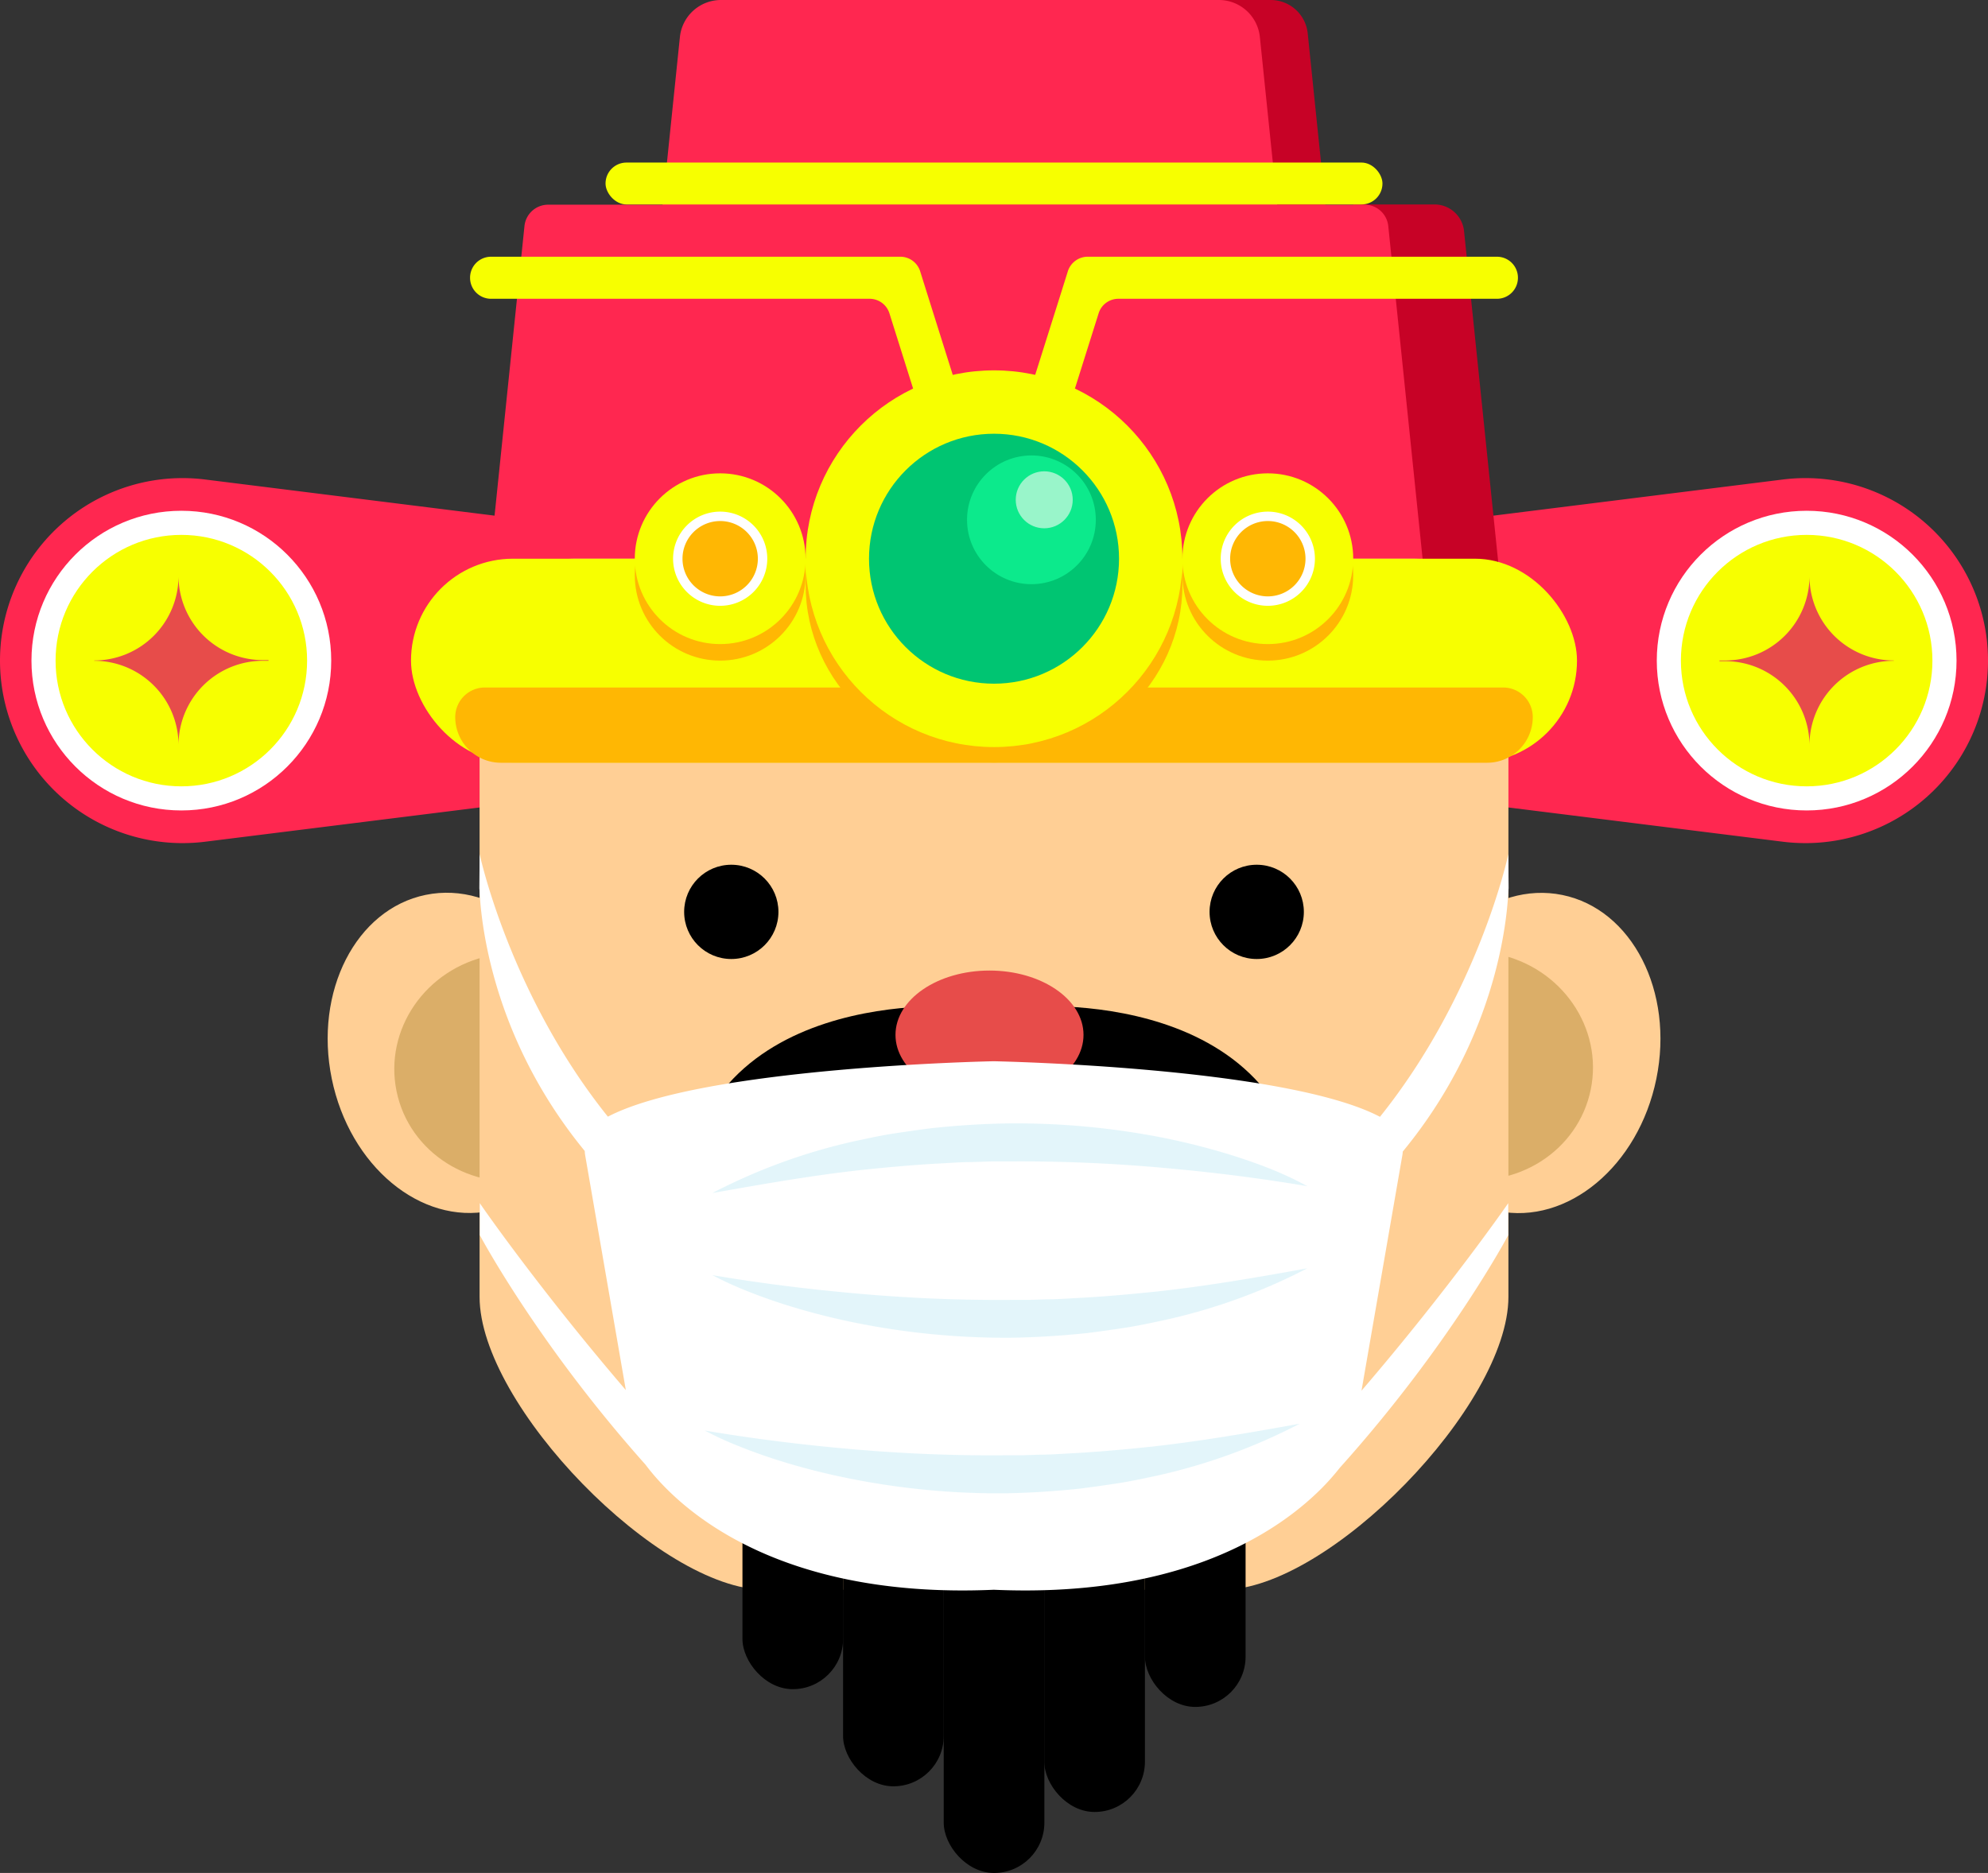 <svg xmlns="http://www.w3.org/2000/svg" viewBox="0 0 422.07 397.75"><rect x="0" y="0" width="422.07" height="397.75" fill="#333333" stroke="none"/><defs><style>.cls-1{fill:#ff2750;}.cls-2{fill:#fff;}.cls-3{fill:#f7ff00;}.cls-4{fill:#e74c4a;}.cls-5{fill:#c70226;}.cls-6{fill:#ffcf95;}.cls-7{fill:#dbae68;}.cls-8{fill:#ffb703;}.cls-9{fill:#00c572;}.cls-10{fill:#0cea8c;}.cls-11{fill:#99f5ca;}.cls-12{opacity:0.21;}.cls-13{fill:#79d1e9;}</style></defs><title>Asset 1</title><g id="Layer_2" data-name="Layer 2"><g id="Layer_1-2" data-name="Layer 1"><path class="cls-1" d="M378.51,178.75,261.89,164.19V116.4l116.62-14.57a38.76,38.76,0,0,1,43.56,38.46h0A38.76,38.76,0,0,1,378.51,178.75Z"/><circle class="cls-2" cx="383.57" cy="140.29" r="31.82"/><circle class="cls-3" cx="383.57" cy="140.29" r="26.7"/><path class="cls-4" d="M402.08,140.33v-.07a17.91,17.91,0,0,1-17.91-17.91,17.91,17.91,0,0,1-17.91,17.91c-.41,0-.8,0-1.2,0v.15c.4,0,.79,0,1.2,0a17.91,17.91,0,0,1,17.91,17.91A17.91,17.91,0,0,1,402.08,140.33Z"/><path class="cls-1" d="M43.56,101.83,160.18,116.4v47.79L43.56,178.75A38.76,38.76,0,0,1,0,140.29H0A38.76,38.76,0,0,1,43.56,101.83Z"/><circle class="cls-2" cx="38.5" cy="140.29" r="31.82"/><circle class="cls-3" cx="38.5" cy="140.29" r="26.7"/><path class="cls-4" d="M20,140.26v.07A17.91,17.91,0,0,1,37.9,158.24a17.91,17.91,0,0,1,17.92-17.91c.4,0,.8,0,1.19,0v-.15c-.39,0-.79,0-1.19,0A17.91,17.91,0,0,1,37.9,122.35,17.91,17.91,0,0,1,20,140.26Z"/><path class="cls-5" d="M269.78,0h-14l6.66,64.52h21.12L277.64,7.09A7.9,7.9,0,0,0,269.78,0Z"/><path class="cls-1" d="M144.35,7.86,138.5,64.52H273.33L267.48,7.86A8.75,8.75,0,0,0,258.77,0H153.07A8.76,8.76,0,0,0,144.35,7.86Z"/><path class="cls-5" d="M304.56,43.42H287.3l10,96.87h22.95l-9.42-91.22A6.3,6.3,0,0,0,304.56,43.42Z"/><path class="cls-1" d="M111.35,48l-9.53,92.34H304.27L294.74,48a5.05,5.05,0,0,0-5-4.53H116.38A5.05,5.05,0,0,0,111.35,48Z"/><path class="cls-3" d="M197.18,63.42l-1.82-5.8a4.42,4.42,0,0,0-4.23-3.1H104.25A4.45,4.45,0,0,0,99.8,59h0a4.45,4.45,0,0,0,4.45,4.45h80.37a4.41,4.41,0,0,1,4.21,3.08l13.72,43.59,8.49-2.67Z"/><path class="cls-3" d="M224.89,63.42l1.82-5.8a4.43,4.43,0,0,1,4.23-3.1h86.88A4.45,4.45,0,0,1,322.27,59h0a4.45,4.45,0,0,1-4.45,4.45H237.45a4.39,4.39,0,0,0-4.2,3.08l-13.73,43.59L211,107.42Z"/><ellipse class="cls-6" cx="324.82" cy="223.6" rx="34.25" ry="27.38" transform="translate(40.63 496.99) rotate(-78.43)"/><ellipse class="cls-7" cx="313.13" cy="226.55" rx="24.21" ry="25.18" transform="matrix(0.2, -0.98, 0.98, 0.2, 28.41, 487.9)"/><ellipse class="cls-6" cx="97.25" cy="223.6" rx="27.38" ry="34.25" transform="translate(-42.86 24.04) rotate(-11.57)"/><ellipse class="cls-7" cx="108.94" cy="226.55" rx="25.18" ry="24.21" transform="matrix(0.98, -0.2, 0.2, 0.98, -43.21, 26.44)"/><path class="cls-6" d="M259.64,337.61H162.43c-22.43,0-60.61-39.18-60.61-62.2V139.3c0-11.4,9-20.65,20.12-20.65H300.13c11.11,0,20.12,9.25,20.12,20.65V275.41C320.25,298.43,282.07,337.61,259.64,337.61Z"/><rect class="cls-3" x="87.26" y="118.65" width="247.55" height="43.28" rx="21.64"/><ellipse class="cls-8" cx="211.04" cy="124.2" rx="40" ry="37.73"/><path class="cls-8" d="M102.94,146H319.13a6.29,6.29,0,0,1,6.29,6.29v0a9.69,9.69,0,0,1-9.69,9.69H106.34a9.69,9.69,0,0,1-9.69-9.69v0a6.29,6.29,0,0,1,6.29-6.29Z"/><circle class="cls-3" cx="211.04" cy="118.65" r="40"/><circle class="cls-8" cx="269.17" cy="122.16" r="18.13"/><circle class="cls-3" cx="269.17" cy="118.65" r="18.13"/><circle class="cls-8" cx="269.17" cy="118.65" r="9"/><path class="cls-2" d="M269.17,110.65a8,8,0,1,1-8,8,8,8,0,0,1,8-8m0-2a10,10,0,1,0,10,10,10,10,0,0,0-10-10Z"/><circle class="cls-8" cx="152.9" cy="122.16" r="18.13"/><circle class="cls-3" cx="152.9" cy="118.65" r="18.13"/><circle class="cls-8" cx="152.9" cy="118.65" r="9"/><path class="cls-2" d="M152.9,110.65a8,8,0,1,1-8,8,8,8,0,0,1,8-8m0-2a10,10,0,1,0,10,10,10,10,0,0,0-10-10Z"/><circle class="cls-9" cx="211.04" cy="118.65" r="26.54"/><circle class="cls-10" cx="218.98" cy="110.39" r="13.67"/><circle class="cls-11" cx="221.7" cy="106.14" r="6.05"/><circle cx="155.26" cy="193.65" r="10.01"/><circle cx="266.81" cy="193.65" r="10.01"/><path d="M204.76,213.84s-58.65-5.39-60.25,44.23,7.65,49.62,7.65,49.62l10.7-59.06s33.31-4.43,42.1-28Z"/><path d="M217.31,213.84s58.65-5.39,60.26,44.23-7.66,49.62-7.66,49.62l-10.7-59.06s-33.31-4.43-42.1-28Z"/><ellipse class="cls-4" cx="210.08" cy="219.77" rx="19.96" ry="13.66"/><rect x="178.99" y="301.75" width="21.37" height="77.6" rx="10.68"/><rect x="157.63" y="282.36" width="21.37" height="76.36" rx="10.68"/><rect x="200.36" y="313.08" width="21.37" height="84.67" rx="10.68"/><rect x="221.71" y="300.13" width="21.37" height="84.67" rx="10.68"/><rect x="243.08" y="277.82" width="21.37" height="84.67" rx="10.68"/><path class="cls-2" d="M297.74,245.29a6.2,6.2,0,0,0,.08-.74c22.24-27,22.29-54.73,22.47-55.89l-.06-7.31c0,.26-6.42,29.87-27.25,55.82-20.23-10.63-82-11.8-82-11.8s-61.63,1.16-81.92,11.77c-20.82-25.94-27.19-55.53-27.23-55.79l-.06,7.31c.18,1.16.23,28.77,22.38,55.77a6.11,6.11,0,0,0,.08.86l8.64,49.91c-18.28-21.31-30.9-39.46-31-39.7l0,6.81c.17.29,12.23,23,35.19,48.75,5.84,7.81,26,28.65,73.94,26.55,37.78,1.66,58.33-10.95,68.19-20.19h0a50,50,0,0,0,5.24-5.69c23.35-26,35.61-49.12,35.78-49.41l0-6.81c-.14.24-12.81,18.46-31.15,39.82Z"/><g class="cls-12"><path class="cls-13" d="M151.24,270.79c10.65,1.81,21.18,3.09,31.72,4s21,1.34,31.54,1.26l3.94,0,3.93-.13c2.63,0,5.25-.23,7.87-.35,5.25-.31,10.49-.79,15.73-1.34,10.5-1.16,20.94-2.95,31.6-4.89A123.3,123.3,0,0,1,247,280.39c-2.66.56-5.33,1.15-8,1.56s-5.39.79-8.1,1.14c-5.42.57-10.87.92-16.33,1A161.55,161.55,0,0,1,182.07,281a147.22,147.22,0,0,1-15.78-4.06c-2.58-.84-5.14-1.74-7.66-2.76A73.6,73.6,0,0,1,151.24,270.79Z"/></g><g class="cls-12"><path class="cls-13" d="M277.57,251.91c-10.66-1.81-21.19-3.09-31.72-4s-21-1.34-31.55-1.26l-3.93,0-3.94.13c-2.63,0-5.25.23-7.87.35-5.25.31-10.48.79-15.73,1.34-10.49,1.16-20.93,3-31.59,4.89a123.23,123.23,0,0,1,30.54-11.09c2.67-.56,5.33-1.15,8-1.56s5.39-.79,8.1-1.14c5.42-.57,10.88-.93,16.33-1a161.55,161.55,0,0,1,32.49,3,144.89,144.89,0,0,1,15.78,4.06c2.58.84,5.14,1.74,7.66,2.76A71.6,71.6,0,0,1,277.57,251.91Z"/></g><g class="cls-12"><path class="cls-13" d="M149.62,303.79c10.66,1.81,21.19,3.09,31.72,4s21,1.34,31.54,1.26l3.94,0,3.94-.13c2.62,0,5.24-.23,7.87-.35,5.24-.31,10.48-.79,15.73-1.34,10.49-1.16,20.93-2.95,31.59-4.89a123.3,123.3,0,0,1-30.55,11.09c-2.66.56-5.33,1.15-8,1.56s-5.4.79-8.1,1.14c-5.43.57-10.88.93-16.34,1A160.8,160.8,0,0,1,180.46,314a141.5,141.5,0,0,1-15.78-4.06c-2.59-.84-5.15-1.74-7.66-2.76A69.55,69.55,0,0,1,149.62,303.79Z"/></g><rect class="cls-3" x="128.56" y="34.52" width="164.95" height="8.9" rx="4.45"/></g></g></svg>